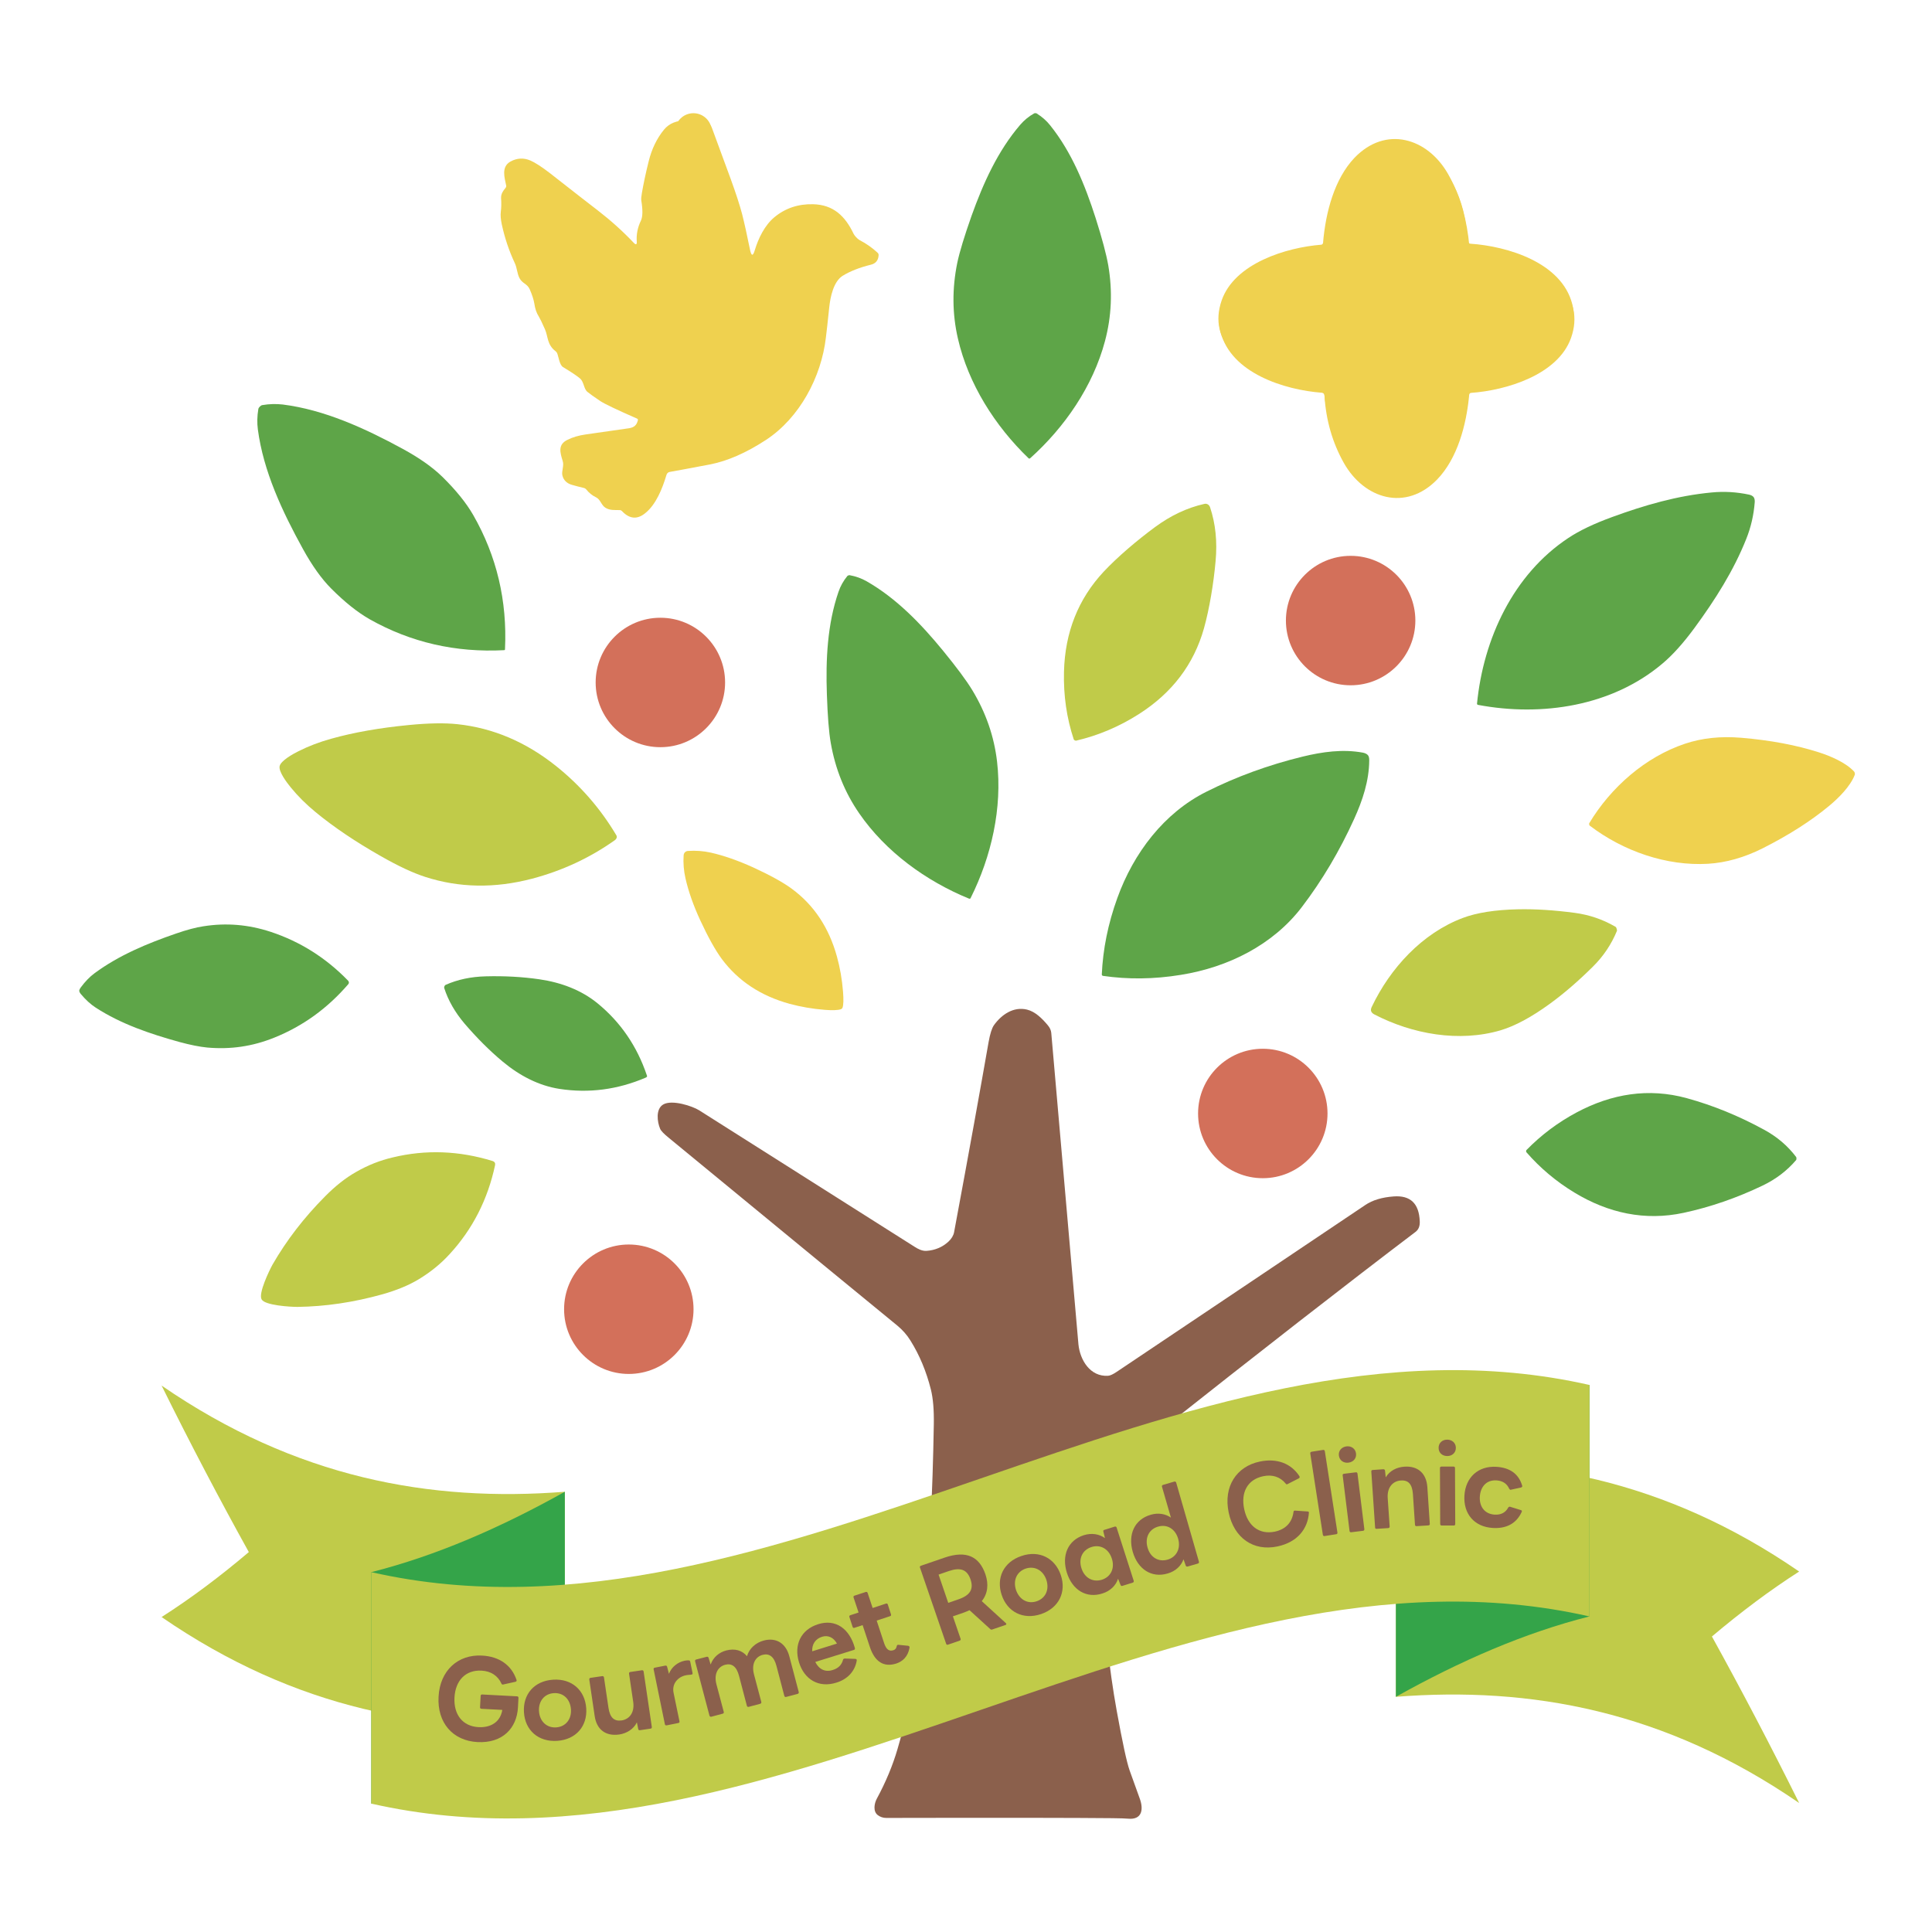 <svg xmlns="http://www.w3.org/2000/svg" width="512" height="512" viewBox="0 0 512 512" fill="none"><path d="M185.575 31.978C187.131 31.881 188.168 32.561 188.687 33.956C191.67 42.094 193.323 46.6 193.648 47.443C195.042 51.269 196.047 54.382 196.663 56.716C197.247 59.018 197.96 62.195 198.77 66.216C199.127 67.902 199.549 67.934 200.035 66.281C200.975 63.168 202.629 59.731 205.19 57.591C208.076 55.192 211.512 54.025 215.468 54.122C220.882 54.252 223.995 57.3 226.2 61.936C226.427 62.422 227.237 63.33 227.788 63.622C229.604 64.562 231.193 65.697 232.587 66.994C232.684 67.059 232.717 67.156 232.781 67.253C232.814 67.35 232.846 67.48 232.846 67.577C232.781 68.972 232.101 69.814 230.836 70.139C227.788 70.885 225.26 71.89 223.314 73.089C220.883 74.613 220.04 78.698 219.748 81.519C219.359 85.28 219.067 87.906 218.872 89.43C217.673 99.902 211.901 110.731 203.018 116.567C197.765 120.004 192.805 122.176 188.136 123.084C182.624 124.122 179.058 124.803 177.501 125.062C177.275 125.094 177.112 125.192 176.95 125.321C176.788 125.451 176.691 125.646 176.626 125.84C175.556 129.439 173.838 133.783 170.92 136.053C168.812 137.739 166.77 137.512 164.824 135.437C164.662 135.275 164.468 135.178 164.241 135.178C163.041 135.145 161.647 135.307 160.447 134.562C159.313 133.848 159.15 132.357 157.918 131.773C156.913 131.287 156.07 130.606 155.357 129.698C155.227 129.536 155.033 129.407 154.838 129.342C153.606 129.05 152.504 128.758 151.596 128.499C150.202 128.11 149.327 127.234 149.035 125.97C148.775 124.9 149.521 123.441 149.132 122.209C148.419 119.907 147.77 117.799 150.429 116.535C151.791 115.854 153.379 115.4 155.162 115.141C161.744 114.2 165.57 113.649 166.705 113.487C168.131 113.26 168.715 112.612 169.039 111.412C169.104 111.185 169.039 111.023 168.812 110.926C163.463 108.591 160.22 107.035 159.086 106.289C157.4 105.155 156.265 104.344 155.681 103.858C154.676 103.047 154.773 101.232 153.736 100.324C153.087 99.74 151.564 98.703 149.197 97.276C148.257 96.692 148.03 94.488 147.641 93.58C147.543 93.385 147.414 93.223 147.251 93.094C144.949 91.343 145.274 89.235 144.431 87.29C143.685 85.572 143.134 84.469 142.81 83.918C142.194 82.978 141.805 81.843 141.61 80.481C141.448 79.476 141.059 78.212 140.378 76.656C139.729 75.164 138.4 75.164 137.654 73.673C137.006 72.376 137.038 71.014 136.422 69.717C134.899 66.475 133.764 63.071 132.986 59.504C132.694 58.142 132.597 56.975 132.726 56.035C132.856 55.095 132.888 53.928 132.791 52.533C132.759 51.982 132.888 51.431 133.18 50.912C133.342 50.588 133.634 50.199 133.991 49.778C134.12 49.615 134.185 49.421 134.153 49.226C133.731 47.119 132.759 44.201 135.288 42.807C137.006 41.867 138.789 41.769 140.572 42.547C141.837 43.099 143.555 44.201 145.695 45.855C152.277 51.01 156.524 54.317 158.437 55.776C161.874 58.434 165.051 61.288 167.937 64.335C168.52 64.951 168.812 64.854 168.747 63.978C168.618 62.13 168.974 60.282 169.85 58.467C170.336 57.429 170.369 55.678 169.947 53.117C169.882 52.761 169.947 52.08 170.109 51.139C170.531 48.708 171.114 45.919 171.892 42.807C172.703 39.5 174.065 36.679 175.978 34.345C177.339 32.691 179.35 31.881 181.976 31.913H185.575V31.978Z" fill="#EFD14F"></path><path d="M374.827 39.792C377.453 39.889 379.69 41.089 381.506 43.326C384.424 46.892 386.499 51.01 387.731 55.678C388.509 58.661 389.093 61.839 389.385 65.146C389.385 65.308 389.482 65.47 389.579 65.567C389.709 65.697 389.838 65.762 390.001 65.762C398.365 66.281 407.509 68.907 413.15 75.067C417.138 79.412 418.208 84.242 416.36 89.495C412.891 99.384 399.046 103.469 389.838 104.117C389.709 104.117 389.611 104.182 389.514 104.279C389.417 104.377 389.384 104.474 389.352 104.604C388.606 112.774 386.175 121.56 380.857 127.072C372.525 135.632 361.501 132.227 356.119 122.663C353.104 117.281 351.386 111.347 350.997 104.798C350.997 104.636 350.899 104.441 350.802 104.312C350.672 104.182 350.51 104.117 350.348 104.085C340.427 103.339 326.161 98.897 323.438 87.874C321.136 78.439 329.241 71.371 337.476 68.356C341.367 66.929 345.647 66.021 350.38 65.665C350.543 65.665 350.672 65.6 350.77 65.47C350.867 65.373 350.932 65.211 350.964 65.081C351.613 57.073 353.915 48.999 359.199 42.807C361.08 40.635 363.512 39.597 366.494 39.759H374.827V39.792Z" fill="#EFD14F"></path><path d="M365.644 129.06C363.017 128.983 360.77 127.801 358.938 125.578C355.992 122.034 353.886 117.932 352.618 113.273C351.817 110.296 351.209 107.123 350.892 103.819C350.891 103.656 350.792 103.495 350.694 103.399C350.563 103.27 350.433 103.206 350.271 103.207C341.902 102.753 332.739 100.197 327.051 94.08C323.03 89.766 321.923 84.944 323.731 79.677C327.124 69.762 340.936 65.571 350.139 64.852C350.269 64.851 350.365 64.785 350.462 64.687C350.558 64.589 350.59 64.492 350.622 64.362C351.305 56.186 353.669 47.381 358.944 41.829C367.21 33.205 378.26 36.525 383.715 46.048C386.771 51.407 388.535 57.327 388.974 63.873C388.976 64.035 389.075 64.229 389.173 64.358C389.303 64.486 389.466 64.55 389.628 64.581C399.555 65.251 413.854 69.583 416.662 80.585C419.037 90.002 410.986 97.132 402.774 100.211C398.894 101.667 394.621 102.608 389.891 103.001C389.729 103.002 389.599 103.068 389.503 103.198C389.407 103.296 389.343 103.459 389.312 103.589C388.725 111.602 386.485 119.692 381.247 125.925C379.384 128.112 376.96 129.168 373.976 129.029L365.644 129.093L365.644 129.06Z" fill="#EFD14F"></path><path d="M133.765 172.236C133.732 172.236 133.732 172.269 133.7 172.269C133.7 172.269 133.667 172.269 133.635 172.301C120.763 172.982 108.897 170.258 98.003 164.131C94.76 162.283 91.388 159.592 87.822 156.025C85.228 153.431 82.732 149.93 80.3 145.52C74.788 135.534 69.795 124.867 68.336 113.811C68.109 112.093 68.142 110.277 68.466 108.397C68.498 108.202 68.628 107.975 68.855 107.748C69.082 107.521 69.309 107.392 69.504 107.359C71.384 107.035 73.2 107.003 74.918 107.197C85.974 108.591 96.673 113.487 106.692 118.934C111.101 121.333 114.603 123.797 117.229 126.359C120.828 129.893 123.551 133.265 125.4 136.474C131.625 147.336 134.445 159.202 133.829 172.074C133.829 172.106 133.829 172.139 133.829 172.139C133.797 172.204 133.765 172.236 133.765 172.236Z" fill="#5EA548"></path><path d="M464.732 131.741C464.959 132.065 465.056 132.487 465.023 133.07C464.764 136.474 464.018 139.717 462.786 142.797C459.414 151.259 454.551 158.911 449.137 166.303C446.121 170.42 443.236 173.63 440.512 175.9C427.219 187.118 408.641 190.003 391.652 186.794C391.587 186.794 391.522 186.729 391.49 186.664C391.425 186.599 391.425 186.534 391.425 186.469C393.111 169.253 401.054 152.232 415.579 142.602C418.53 140.624 422.421 138.776 427.219 137.026C435.811 133.881 444.533 131.352 453.611 130.509C456.918 130.185 460.225 130.379 463.564 131.092C464.083 131.222 464.472 131.417 464.732 131.741Z" fill="#5EA548"></path><path d="M320.064 133.654C320.356 133.816 320.551 134.075 320.68 134.432C322.139 138.809 322.626 143.575 322.139 148.762C321.621 154.566 320.518 161.31 319.059 166.53C316.368 176.062 310.63 183.616 301.843 189.225C296.558 192.597 290.982 194.932 285.146 196.293C285.081 196.293 284.951 196.261 284.821 196.196C284.659 196.099 284.594 196.034 284.562 195.969C282.681 190.295 281.806 184.297 281.968 178.007C282.228 167.6 285.729 158.748 292.473 151.518C296.169 147.563 301.389 143.153 306.09 139.684C310.273 136.604 314.617 134.562 319.092 133.556C319.448 133.459 319.773 133.492 320.064 133.654Z" fill="#C0CB49"></path><path d="M357.933 181.606C367.4 181.606 375.084 173.922 375.084 164.455C375.084 154.988 367.4 147.303 357.933 147.303C348.465 147.303 340.781 154.988 340.781 164.455C340.781 173.922 348.465 181.606 357.933 181.606Z" fill="#D3705A"></path><path d="M257.066 238.15C256.969 238.183 256.872 238.183 256.807 238.15C245.394 233.482 234.727 225.733 227.724 215.585C223.866 210.008 221.369 203.783 220.17 196.942C219.651 194.024 219.327 189.712 219.132 184.038C218.808 174.733 219.262 165.395 222.212 156.836C222.731 155.312 223.509 153.918 224.579 152.621C224.611 152.588 224.709 152.523 224.838 152.491C225 152.426 225.065 152.426 225.13 152.426C226.784 152.718 228.308 153.269 229.669 154.047C237.548 158.554 244.032 165.265 249.933 172.463C253.532 176.873 256.093 180.309 257.65 182.871C261.249 188.804 263.453 195.126 264.231 201.838C265.658 214.093 262.74 226.965 257.228 237.988C257.196 238.086 257.163 238.118 257.066 238.15Z" fill="#5EA548"></path><path d="M272.791 121.528C272.694 121.528 272.597 121.495 272.564 121.431C263.681 112.871 256.613 101.75 253.857 89.722C252.333 83.108 252.3 76.429 253.695 69.62C254.311 66.702 255.575 62.584 257.456 57.235C260.601 48.448 264.459 39.954 270.36 33.08C271.397 31.881 272.629 30.843 274.088 30.032C274.121 30 274.218 30 274.38 30C274.542 30 274.639 30 274.672 30.032C276.098 30.908 277.33 31.978 278.303 33.21C283.977 40.278 287.511 48.934 290.364 57.818C292.083 63.233 293.185 67.383 293.704 70.333C294.871 77.174 294.579 83.853 292.828 90.403C289.651 102.334 282.194 113.195 273.018 121.431C272.953 121.495 272.889 121.528 272.791 121.528Z" fill="#5EA548"></path><path d="M175.006 198.012C184.473 198.012 192.157 190.328 192.157 180.86C192.157 171.393 184.473 163.709 175.006 163.709C165.539 163.709 157.854 171.393 157.854 180.86C157.854 190.328 165.539 198.012 175.006 198.012Z" fill="#D3705A"></path><path d="M491.544 204.918C491.576 205.112 491.576 205.242 491.544 205.307C490.377 208.387 487.232 211.499 484.768 213.542C479.937 217.562 474.036 221.323 467.098 224.825C462.234 227.256 457.436 228.618 452.67 228.91C441.646 229.558 430.169 225.57 421.285 218.794C421.22 218.762 421.188 218.665 421.155 218.502C421.123 218.34 421.123 218.243 421.155 218.178C426.894 208.614 436.069 200.605 446.509 197.104C451.049 195.58 456.009 195.061 461.424 195.515C469.173 196.164 476.046 197.46 482.012 199.373C485.059 200.346 489.145 202.064 491.382 204.496C491.447 204.593 491.512 204.723 491.544 204.918Z" fill="#EFD14F"></path><path d="M163.432 221.972C163.367 222.231 163.205 222.458 162.946 222.653C156.267 227.386 148.972 230.758 140.996 232.866C131.107 235.459 121.672 235.297 112.659 232.379C109.449 231.342 105.558 229.526 100.954 226.9C94.21 223.074 88.439 219.183 83.641 215.228C81.112 213.153 78.907 210.948 77.059 208.679C76.021 207.414 73.784 204.464 74.109 203.037C74.4 201.611 77.642 199.795 79.102 199.082C81.728 197.752 84.613 196.65 87.758 195.775C93.756 194.089 100.63 192.889 108.314 192.143C113.566 191.625 117.879 191.56 121.218 191.916C130.653 192.921 139.342 196.618 147.318 202.972C153.738 208.095 159.055 214.19 163.237 221.194C163.432 221.453 163.497 221.712 163.432 221.972Z" fill="#C0CB49"></path><path d="M362.504 200.119C362.764 200.411 362.861 200.865 362.861 201.481C362.828 206.96 361.078 212.148 358.873 217.011C355.015 225.506 350.411 233.287 344.996 240.387C337.377 250.374 325.51 256.339 312.931 258.349C305.798 259.517 298.892 259.581 292.245 258.609C292.213 258.609 292.18 258.576 292.148 258.544C292.115 258.511 292.083 258.511 292.083 258.479C292.051 258.447 292.051 258.414 292.018 258.382C291.986 258.349 291.986 258.317 291.986 258.285C292.278 251.573 293.639 244.797 296.103 237.988C300.416 226.024 308.489 215.422 319.707 209.813C327.65 205.825 336.177 202.713 345.223 200.508C350.443 199.244 355.858 198.466 361.24 199.471C361.823 199.6 362.245 199.827 362.504 200.119Z" fill="#5EA548"></path><path d="M223.088 267.298C223.055 267.33 222.99 267.363 222.958 267.395C222.926 267.428 222.861 267.46 222.828 267.46C222.05 267.719 220.656 267.784 218.613 267.622C215.306 267.363 212.194 266.812 209.276 266.033C201.624 263.926 195.626 259.971 191.282 254.135C189.563 251.8 187.65 248.363 185.575 243.889C183.727 239.901 182.43 236.173 181.652 232.736C181.198 230.726 181.036 228.716 181.166 226.705C181.198 226.349 181.295 226.089 181.522 225.862C181.749 225.635 182.041 225.506 182.365 225.506C184.376 225.376 186.386 225.506 188.396 225.96C191.833 226.738 195.529 228.035 199.549 229.85C204.056 231.925 207.493 233.806 209.827 235.524C215.696 239.836 219.683 245.834 221.791 253.486C222.601 256.404 223.153 259.517 223.412 262.824C223.574 264.866 223.542 266.293 223.282 267.039C223.25 267.071 223.25 267.136 223.218 267.168C223.185 267.201 223.153 267.266 223.088 267.298Z" fill="#EFD14F"></path><path d="M92.459 260.36C92.459 260.522 92.426 260.651 92.329 260.781C86.85 267.168 80.3 271.934 72.616 275.014C66.878 277.316 61.106 278.159 54.914 277.608C52.904 277.414 50.472 276.927 47.586 276.149C39.74 273.977 32.088 271.383 25.377 267.039C24.015 266.163 22.718 264.964 21.486 263.505C21.162 263.148 21.032 262.824 21 262.597C21 262.37 21.13 262.046 21.422 261.657C22.556 260.133 23.756 258.868 25.085 257.896C31.505 253.162 38.962 250.049 46.678 247.391C49.499 246.418 51.898 245.77 53.876 245.478C60.004 244.505 65.84 245.024 71.709 246.937C79.555 249.531 86.396 253.843 92.264 259.906C92.394 260.068 92.459 260.198 92.459 260.36Z" fill="#5EA548"></path><path d="M171.44 285.325C171.407 285.422 171.277 285.519 171.115 285.584C163.691 288.762 156.071 289.767 148.258 288.567C142.811 287.724 137.72 285.098 133.181 281.305C129.68 278.387 126.34 275.015 123.13 271.286C120.601 268.303 118.786 265.158 117.716 261.819C117.683 261.689 117.716 261.559 117.781 261.365C117.878 261.17 117.975 261.041 118.072 261.008C121.282 259.582 124.816 258.836 128.739 258.739C133.668 258.609 138.401 258.868 142.908 259.517C148.744 260.36 154.094 262.402 158.373 265.904C164.469 270.897 168.813 277.252 171.407 284.936C171.504 285.098 171.504 285.228 171.44 285.325Z" fill="#5EA548"></path><path d="M428.419 246.094C428.516 246.386 428.548 246.613 428.483 246.742C427.024 250.276 424.917 253.421 422.129 256.177C418.27 260.003 414.477 263.278 410.781 265.969C405.853 269.568 401.476 271.902 397.682 273.037C386.659 276.279 374.306 274.074 364.19 268.822C363.769 268.595 363.509 268.336 363.379 268.011C363.25 267.687 363.315 267.298 363.509 266.877C368.405 256.566 376.9 247.326 387.631 243.273C391.328 241.879 396.223 241.101 402.319 240.971C406.89 240.874 411.883 241.198 417.298 241.912C421.188 242.43 424.787 243.662 428.062 245.575C428.192 245.608 428.321 245.77 428.419 246.094Z" fill="#C0CB49"></path><path d="M293.639 364.597C294.19 364.565 294.968 364.208 295.974 363.527C322.398 345.825 344.348 331.072 361.823 319.336C363.736 318.039 366.265 317.293 369.345 317.066C373.755 316.742 376.057 318.914 376.251 323.648C376.316 324.945 375.927 325.885 375.084 326.501C357.284 339.989 333.908 358.177 304.922 381.132C302.912 382.721 301.777 383.596 301.55 383.791C298.178 386.482 295.649 390.405 294.45 394.296C292.407 400.78 291.532 407.783 291.888 415.24C292.537 429.377 293.899 442.086 295.941 453.369C297.465 461.766 298.6 467.051 299.378 469.223C301.096 474.022 301.972 476.486 302.037 476.616C303.074 479.404 302.75 482.354 298.892 481.965C298.308 481.9 296.979 481.868 294.839 481.836C285.339 481.738 265.334 481.706 234.858 481.771C234.015 481.771 233.269 481.511 232.62 481.025C231.291 480.02 231.712 477.88 232.361 476.681C234.76 472.239 236.576 467.862 237.84 463.55C241.763 450.159 243.352 438.487 245.168 421.984C246.367 411.188 247.146 396.338 247.47 377.436C247.535 373.61 247.275 370.563 246.692 368.228C245.492 363.462 243.709 359.15 241.277 355.259C240.337 353.736 239.17 352.439 237.808 351.304C230.74 345.533 210.573 328.965 177.276 301.568C175.946 300.498 175.168 299.688 174.941 299.137C174.163 297.321 173.709 293.884 175.784 292.685C178.119 291.355 183.468 293.106 185.284 294.241C220.721 316.677 239.753 328.738 242.347 330.392C243.287 331.008 244.39 331.559 245.524 331.494C247.794 331.332 249.739 330.521 251.328 329.062C252.171 328.284 252.69 327.409 252.852 326.501C256.872 304.94 259.888 288.146 261.995 276.117C262.384 273.977 262.838 272.518 263.389 271.707C265.399 268.887 268.577 266.682 272.176 267.557C274.315 268.076 276.131 269.859 277.655 271.675C278.238 272.356 278.53 273.037 278.595 273.718C283.232 326.728 285.631 354.254 285.793 356.232C286.214 360.479 288.938 364.889 293.639 364.597Z" fill="#8B604C"></path><path d="M334.654 312.235C344.121 312.235 351.805 304.551 351.805 295.084C351.805 285.616 344.121 277.932 334.654 277.932C325.187 277.932 317.502 285.616 317.502 295.084C317.502 304.551 325.187 312.235 334.654 312.235Z" fill="#D3705A"></path><path d="M131.106 308.085C131.236 308.28 131.236 308.507 131.203 308.766C129.258 317.877 125.238 325.755 119.142 332.369C116.808 334.931 114.084 337.135 110.972 339.016C108.345 340.605 105.136 341.934 101.342 343.004C93.691 345.144 86.201 346.246 78.809 346.343C76.993 346.343 70.249 345.954 69.341 344.366C68.401 342.809 71.352 336.714 72.227 335.125C75.923 328.706 80.56 322.675 86.136 317.066C88.892 314.278 91.616 312.138 94.307 310.614C97.452 308.798 100.726 307.501 104.098 306.723C112.852 304.616 121.671 304.94 130.587 307.696C130.782 307.761 130.976 307.891 131.106 308.085Z" fill="#C0CB49"></path><path d="M476.079 307.015C476.079 307.242 476.047 307.372 475.982 307.437C473.583 310.257 470.632 312.494 467.13 314.18C460.225 317.487 453.254 319.887 446.186 321.411C435.908 323.615 426.214 321.475 417.265 316.061C412.434 313.143 408.154 309.544 404.491 305.329C404.491 305.329 404.458 305.297 404.458 305.2C404.426 305.135 404.426 305.07 404.426 305.07C404.426 305.07 404.426 305.005 404.458 304.94C404.491 304.875 404.491 304.843 404.491 304.81C408.414 300.79 412.856 297.451 417.849 294.792C427.089 289.864 436.881 288.243 447.029 291.031C454 292.944 460.808 295.732 467.52 299.396C470.924 301.244 473.745 303.643 475.982 306.594C476.047 306.691 476.079 306.821 476.079 307.015Z" fill="#5EA548"></path><path d="M166.641 364.11C176.108 364.11 183.793 356.426 183.793 346.959C183.793 337.492 176.108 329.808 166.641 329.808C157.174 329.808 149.49 337.492 149.49 346.959C149.49 356.426 157.174 364.11 166.641 364.11Z" fill="#D3705A"></path><path d="M149.687 456.676C114.054 459.464 78.455 453.045 42.823 428.534C50.539 423.605 58.256 417.834 65.94 411.317C58.223 397.408 50.507 382.721 42.823 367.191C78.455 391.702 114.054 398.122 149.687 395.333C149.687 415.759 149.687 436.218 149.687 456.676Z" fill="#C0CB49"></path><path d="M98.393 477.977C115.479 473.633 132.598 466.208 149.685 456.676C149.685 436.217 149.685 415.792 149.685 395.333C132.598 404.898 115.479 412.322 98.393 416.635C98.393 437.061 98.393 457.519 98.393 477.977Z" fill="#34A449"></path><path d="M369.929 449.673C405.561 446.884 441.161 453.304 476.793 477.815C469.077 462.285 461.36 447.598 453.676 433.688C461.392 427.172 469.109 421.4 476.793 416.472C441.161 391.961 405.561 385.542 369.929 388.33C369.929 408.756 369.929 429.214 369.929 449.673Z" fill="#C0CB49"></path><path d="M369.929 449.673C387.016 440.108 404.135 432.683 421.221 428.371C421.221 407.913 421.221 387.487 421.221 367.028C404.135 371.341 387.016 378.798 369.929 388.33C369.929 408.756 369.929 429.214 369.929 449.673Z" fill="#34A449"></path><path d="M421.221 428.371C313.612 403.925 206.002 502.424 98.393 477.977C98.393 457.519 98.393 437.093 98.393 416.634C206.002 441.081 313.612 342.582 421.221 367.029C421.221 387.454 421.221 407.913 421.221 428.371Z" fill="#C0CB49"></path><path d="M116.225 449.64C116.582 442.702 121.38 438.39 127.735 438.746C132.371 438.973 135.581 441.34 136.878 445.166C136.91 445.231 136.91 445.263 136.91 445.328C136.91 445.523 136.813 445.62 136.618 445.685L133.247 446.43C133.084 446.43 132.955 446.333 132.89 446.171C131.95 444.096 130.102 442.864 127.605 442.734C123.358 442.507 120.667 445.393 120.44 449.9C120.213 454.406 122.612 457.486 126.827 457.713C130.069 457.875 132.598 456.352 133.117 453.142L127.573 452.85C127.346 452.85 127.184 452.655 127.216 452.429L127.378 449.413C127.378 449.186 127.573 449.024 127.8 449.057L137.04 449.543C137.267 449.543 137.429 449.738 137.397 449.964L137.267 452.461C136.975 457.973 133.182 462.026 126.535 461.669C119.986 461.312 115.836 456.546 116.225 449.64Z" fill="#8B604C"></path><path d="M138.856 453.79C138.531 449.024 141.579 445.458 146.572 445.134C151.565 444.809 155.034 447.954 155.359 452.72C155.683 457.454 152.635 461.02 147.642 461.345C142.617 461.669 139.147 458.491 138.856 453.79ZM147.383 457.778C149.879 457.616 151.5 455.638 151.306 452.98C151.111 450.289 149.296 448.538 146.767 448.7C144.27 448.862 142.649 450.84 142.844 453.531C143.038 456.19 144.886 457.94 147.383 457.778Z" fill="#8B604C"></path><path d="M157.595 454.763L156.168 445.101C156.136 444.842 156.265 444.68 156.492 444.647L159.605 444.193C159.864 444.161 159.994 444.29 160.059 444.517L161.258 452.623C161.647 455.184 162.75 456.222 164.76 455.93C166.673 455.638 168.229 453.985 167.808 451.034L166.705 443.545C166.673 443.285 166.803 443.123 167.03 443.091L170.11 442.637C170.369 442.605 170.499 442.702 170.564 442.961L172.736 457.648C172.768 457.908 172.671 458.07 172.412 458.102L169.591 458.524C169.364 458.556 169.169 458.459 169.137 458.2L168.78 456.449C167.905 458.264 166.057 459.367 164.112 459.659C160.48 460.177 158.113 458.329 157.595 454.763Z" fill="#8B604C"></path><path d="M176.207 456.968L173.224 442.41C173.159 442.151 173.289 441.989 173.516 441.956L176.304 441.405C176.531 441.372 176.726 441.437 176.791 441.697L177.277 443.577C177.99 441.729 179.611 440.497 181.427 440.108C181.881 440.011 182.173 440.011 182.497 440.011C182.756 440.011 182.854 440.14 182.918 440.367L183.534 443.383C183.567 443.642 183.47 443.739 183.275 443.772C182.854 443.869 182.367 443.837 181.751 443.966C179.676 444.388 177.99 446.203 178.509 448.635L180.065 456.157C180.13 456.416 180 456.579 179.773 456.611L176.726 457.227C176.434 457.292 176.272 457.195 176.207 456.968Z" fill="#8B604C"></path><path d="M188.007 454.633L184.214 440.27C184.149 440.043 184.246 439.849 184.506 439.784L187.261 439.071C187.488 439.006 187.683 439.071 187.78 439.33L188.331 441.113C188.98 439.2 190.601 437.871 192.481 437.385C194.751 436.801 196.664 437.352 197.961 438.908C198.577 436.801 200.328 435.31 202.403 434.758C205.677 433.883 208.271 435.472 209.179 438.941L211.675 448.408C211.74 448.635 211.611 448.83 211.384 448.894L208.336 449.705C208.109 449.77 207.914 449.673 207.85 449.413L205.775 441.502C205.126 439.006 203.862 438.098 202.111 438.552C200.328 439.006 199.063 440.821 199.809 443.707L201.754 451.034C201.819 451.261 201.689 451.456 201.462 451.521L198.415 452.331C198.188 452.396 197.993 452.299 197.928 452.039L195.853 444.128C195.205 441.632 193.94 440.724 192.19 441.178C190.406 441.632 189.11 443.448 189.855 446.333L191.801 453.66C191.865 453.92 191.768 454.082 191.509 454.147L188.493 454.957C188.267 454.99 188.072 454.893 188.007 454.633Z" fill="#8B604C"></path><path d="M211.743 440.529C210.349 435.99 212.164 431.873 216.865 430.414C221.437 428.987 225.133 431.581 226.56 436.769C226.592 437.028 226.527 437.19 226.268 437.255L216.055 440.432C217.027 442.378 218.681 443.221 220.659 442.572C222.183 442.118 223.058 441.21 223.415 439.849C223.48 439.622 223.642 439.557 223.869 439.524L226.689 439.622C226.949 439.654 227.078 439.784 227.046 440.076C226.527 443.091 224.42 445.069 221.664 445.912C216.963 447.403 213.137 445.069 211.743 440.529ZM217.87 433.753C216.12 434.304 215.147 435.699 215.244 437.612L221.794 435.569C220.918 433.948 219.459 433.267 217.87 433.753Z" fill="#8B604C"></path><path d="M230.515 436.444L228.602 430.673L226.43 431.387C226.203 431.484 226.008 431.354 225.944 431.127L225.101 428.533C225.036 428.306 225.101 428.112 225.36 428.047L227.532 427.334L226.203 423.346C226.138 423.119 226.203 422.924 226.462 422.859L229.445 421.887C229.672 421.822 229.867 421.919 229.931 422.146L231.261 426.134L234.795 424.967C235.022 424.902 235.216 424.967 235.281 425.226L236.124 427.82C236.189 428.047 236.124 428.242 235.865 428.306L232.331 429.474L234.308 435.472C234.86 437.093 235.605 437.709 236.773 437.32C237.259 437.158 237.518 436.833 237.648 436.25C237.68 435.99 237.843 435.861 238.102 435.893L240.696 436.153C240.858 436.185 240.955 436.282 241.02 436.412C241.052 436.477 241.052 436.606 241.02 436.736C240.598 439.038 239.204 440.303 237.518 440.854C234.276 441.891 231.844 440.465 230.515 436.444Z" fill="#8B604C"></path><path d="M250.744 435.634L243.806 415.435C243.708 415.208 243.806 415.013 244.033 414.948L250.355 412.776C256.159 410.798 259.53 412.517 261.152 417.218C262.027 419.812 261.8 422.308 260.179 424.318L266.534 430.122C266.599 430.187 266.631 430.219 266.663 430.284C266.728 430.446 266.663 430.576 266.436 430.641L262.935 431.84C262.74 431.905 262.578 431.873 262.416 431.711L256.937 426.718C256.418 426.945 255.932 427.172 255.38 427.366L252.527 428.339L254.57 434.305C254.635 434.531 254.537 434.726 254.311 434.791L251.198 435.861C251.003 435.926 250.809 435.861 250.744 435.634ZM257.196 418.547C256.288 415.921 254.505 415.305 251.457 416.343L248.734 417.283L251.295 424.772L254.019 423.832C257.034 422.795 258.104 421.206 257.196 418.547Z" fill="#8B604C"></path><path d="M265.464 422.697C263.94 418.191 265.95 413.943 270.684 412.355C275.418 410.733 279.6 412.906 281.124 417.412C282.648 421.887 280.638 426.134 275.872 427.755C271.138 429.344 266.956 427.172 265.464 422.697ZM274.737 424.351C277.104 423.54 278.141 421.238 277.298 418.677C276.423 416.116 274.186 414.916 271.819 415.694C269.452 416.505 268.415 418.807 269.257 421.368C270.133 423.929 272.37 425.161 274.737 424.351Z" fill="#8B604C"></path><path d="M282.747 416.829C281.288 412.257 282.974 408.205 287.221 406.843C289.296 406.194 291.306 406.519 292.83 407.621L292.408 405.903C292.311 405.643 292.441 405.481 292.7 405.416L295.391 404.573C295.618 404.509 295.845 404.573 295.91 404.8L300.449 418.936C300.514 419.163 300.417 419.358 300.157 419.423L297.466 420.266C297.239 420.331 297.045 420.298 296.948 420.006L296.299 418.385C295.716 420.168 294.257 421.627 292.182 422.276C287.934 423.67 284.206 421.401 282.747 416.829ZM292.019 418.645C294.419 417.866 295.489 415.565 294.646 413.036C293.835 410.474 291.598 409.21 289.231 409.988C286.832 410.766 285.762 413.068 286.605 415.629C287.415 418.158 289.62 419.39 292.019 418.645Z" fill="#8B604C"></path><path d="M300.19 411.252C298.861 406.616 300.677 402.66 304.956 401.428C306.934 400.845 308.815 401.169 310.306 402.174L307.939 394.004C307.874 393.777 307.972 393.582 308.199 393.517L311.181 392.642C311.408 392.577 311.635 392.674 311.7 392.901L317.731 413.878C317.796 414.105 317.666 414.3 317.439 414.365L314.748 415.143C314.521 415.208 314.326 415.143 314.229 414.884L313.646 413.23C312.997 415.013 311.506 416.407 309.431 416.991C305.183 418.255 301.52 415.856 300.19 411.252ZM309.398 413.327C311.797 412.646 312.965 410.344 312.219 407.783C311.473 405.189 309.301 403.86 306.902 404.573C304.502 405.254 303.368 407.524 304.113 410.117C304.827 412.711 306.999 414.008 309.398 413.327Z" fill="#8B604C"></path><path d="M325.608 400.812C324.181 393.971 327.65 388.622 333.875 387.325C338.382 386.385 342.143 387.811 344.348 391.183C344.38 391.248 344.38 391.28 344.413 391.345C344.445 391.54 344.38 391.669 344.218 391.767L341.106 393.355C340.976 393.388 340.814 393.323 340.717 393.161C339.258 391.378 337.183 390.697 334.751 391.215C330.601 392.091 328.785 395.495 329.725 399.937C330.666 404.379 333.713 406.746 337.831 405.903C340.587 405.319 342.402 403.601 342.792 400.683C342.824 400.423 342.954 400.294 343.181 400.326L346.52 400.553C346.78 400.553 346.877 400.683 346.877 400.877C346.585 405.189 343.797 408.723 338.512 409.826C332.19 411.155 327.034 407.621 325.608 400.812Z" fill="#8B604C"></path><path d="M350.572 406.746L347.233 385.185C347.201 384.925 347.33 384.796 347.557 384.731L350.637 384.245C350.897 384.212 351.026 384.342 351.091 384.569L354.431 406.13C354.463 406.389 354.366 406.551 354.106 406.583L351.026 407.07C350.799 407.102 350.637 407.005 350.572 406.746Z" fill="#8B604C"></path><path d="M354.821 385.736C354.659 384.472 355.534 383.467 356.831 383.304C358.128 383.142 359.198 383.92 359.36 385.185C359.522 386.482 358.647 387.455 357.35 387.617C356.053 387.779 354.983 387.033 354.821 385.736ZM356.15 390.567L359.328 390.178C359.587 390.146 359.717 390.308 359.749 390.535L361.565 405.222C361.597 405.481 361.468 405.643 361.241 405.676L358.063 406.065C357.804 406.097 357.674 405.935 357.642 405.708L355.826 391.021C355.761 390.794 355.891 390.599 356.15 390.567Z" fill="#8B604C"></path><path d="M364.417 404.8L363.412 389.983C363.379 389.724 363.509 389.594 363.768 389.562L366.589 389.367C366.816 389.367 367.01 389.464 367.043 389.724L367.237 391.507C368.275 389.756 370.156 388.816 372.166 388.686C375.765 388.427 378.002 390.47 378.261 394.068L378.909 403.828C378.942 404.087 378.78 404.217 378.553 404.249L375.408 404.443C375.149 404.476 375.019 404.346 374.986 404.087L374.435 395.916C374.241 393.323 373.236 392.188 371.193 392.35C369.28 392.48 367.562 394.004 367.756 396.986L368.275 404.541C368.275 404.8 368.145 404.93 367.918 404.962L364.806 405.157C364.579 405.189 364.417 405.06 364.417 404.8Z" fill="#8B604C"></path><path d="M381.246 383.694C381.246 382.397 382.218 381.521 383.515 381.521C384.812 381.521 385.817 382.397 385.817 383.694C385.817 384.99 384.844 385.866 383.548 385.866C382.218 385.866 381.246 385.023 381.246 383.694ZM381.991 388.654H385.201C385.461 388.654 385.59 388.816 385.59 389.043L385.655 403.86C385.655 404.12 385.525 404.282 385.266 404.282H382.056C381.797 404.282 381.667 404.12 381.667 403.86L381.602 389.043C381.602 388.816 381.732 388.654 381.991 388.654Z" fill="#8B604C"></path><path d="M388.086 396.338C388.378 391.54 391.718 388.427 396.581 388.719C400.083 388.946 402.449 390.535 403.39 393.712C403.422 393.777 403.422 393.809 403.422 393.842C403.422 394.004 403.292 394.133 403.098 394.198L400.31 394.814C400.18 394.814 400.05 394.685 399.953 394.523C399.337 393.161 398.235 392.448 396.646 392.318C393.825 392.123 392.334 394.133 392.172 396.598C392.009 399.029 393.241 401.202 396.095 401.396C397.716 401.493 398.98 400.877 399.694 399.516C399.856 399.321 400.018 399.224 400.245 399.321L403.066 400.196C403.292 400.261 403.39 400.423 403.26 400.683C401.833 403.828 399.11 405.125 395.641 404.93C390.648 404.638 387.795 401.137 388.086 396.338Z" fill="#8B604C"></path><ellipse cx="183.761" cy="34.863" rx="4.863" ry="4.863" fill="#EFD14F"></ellipse></svg>